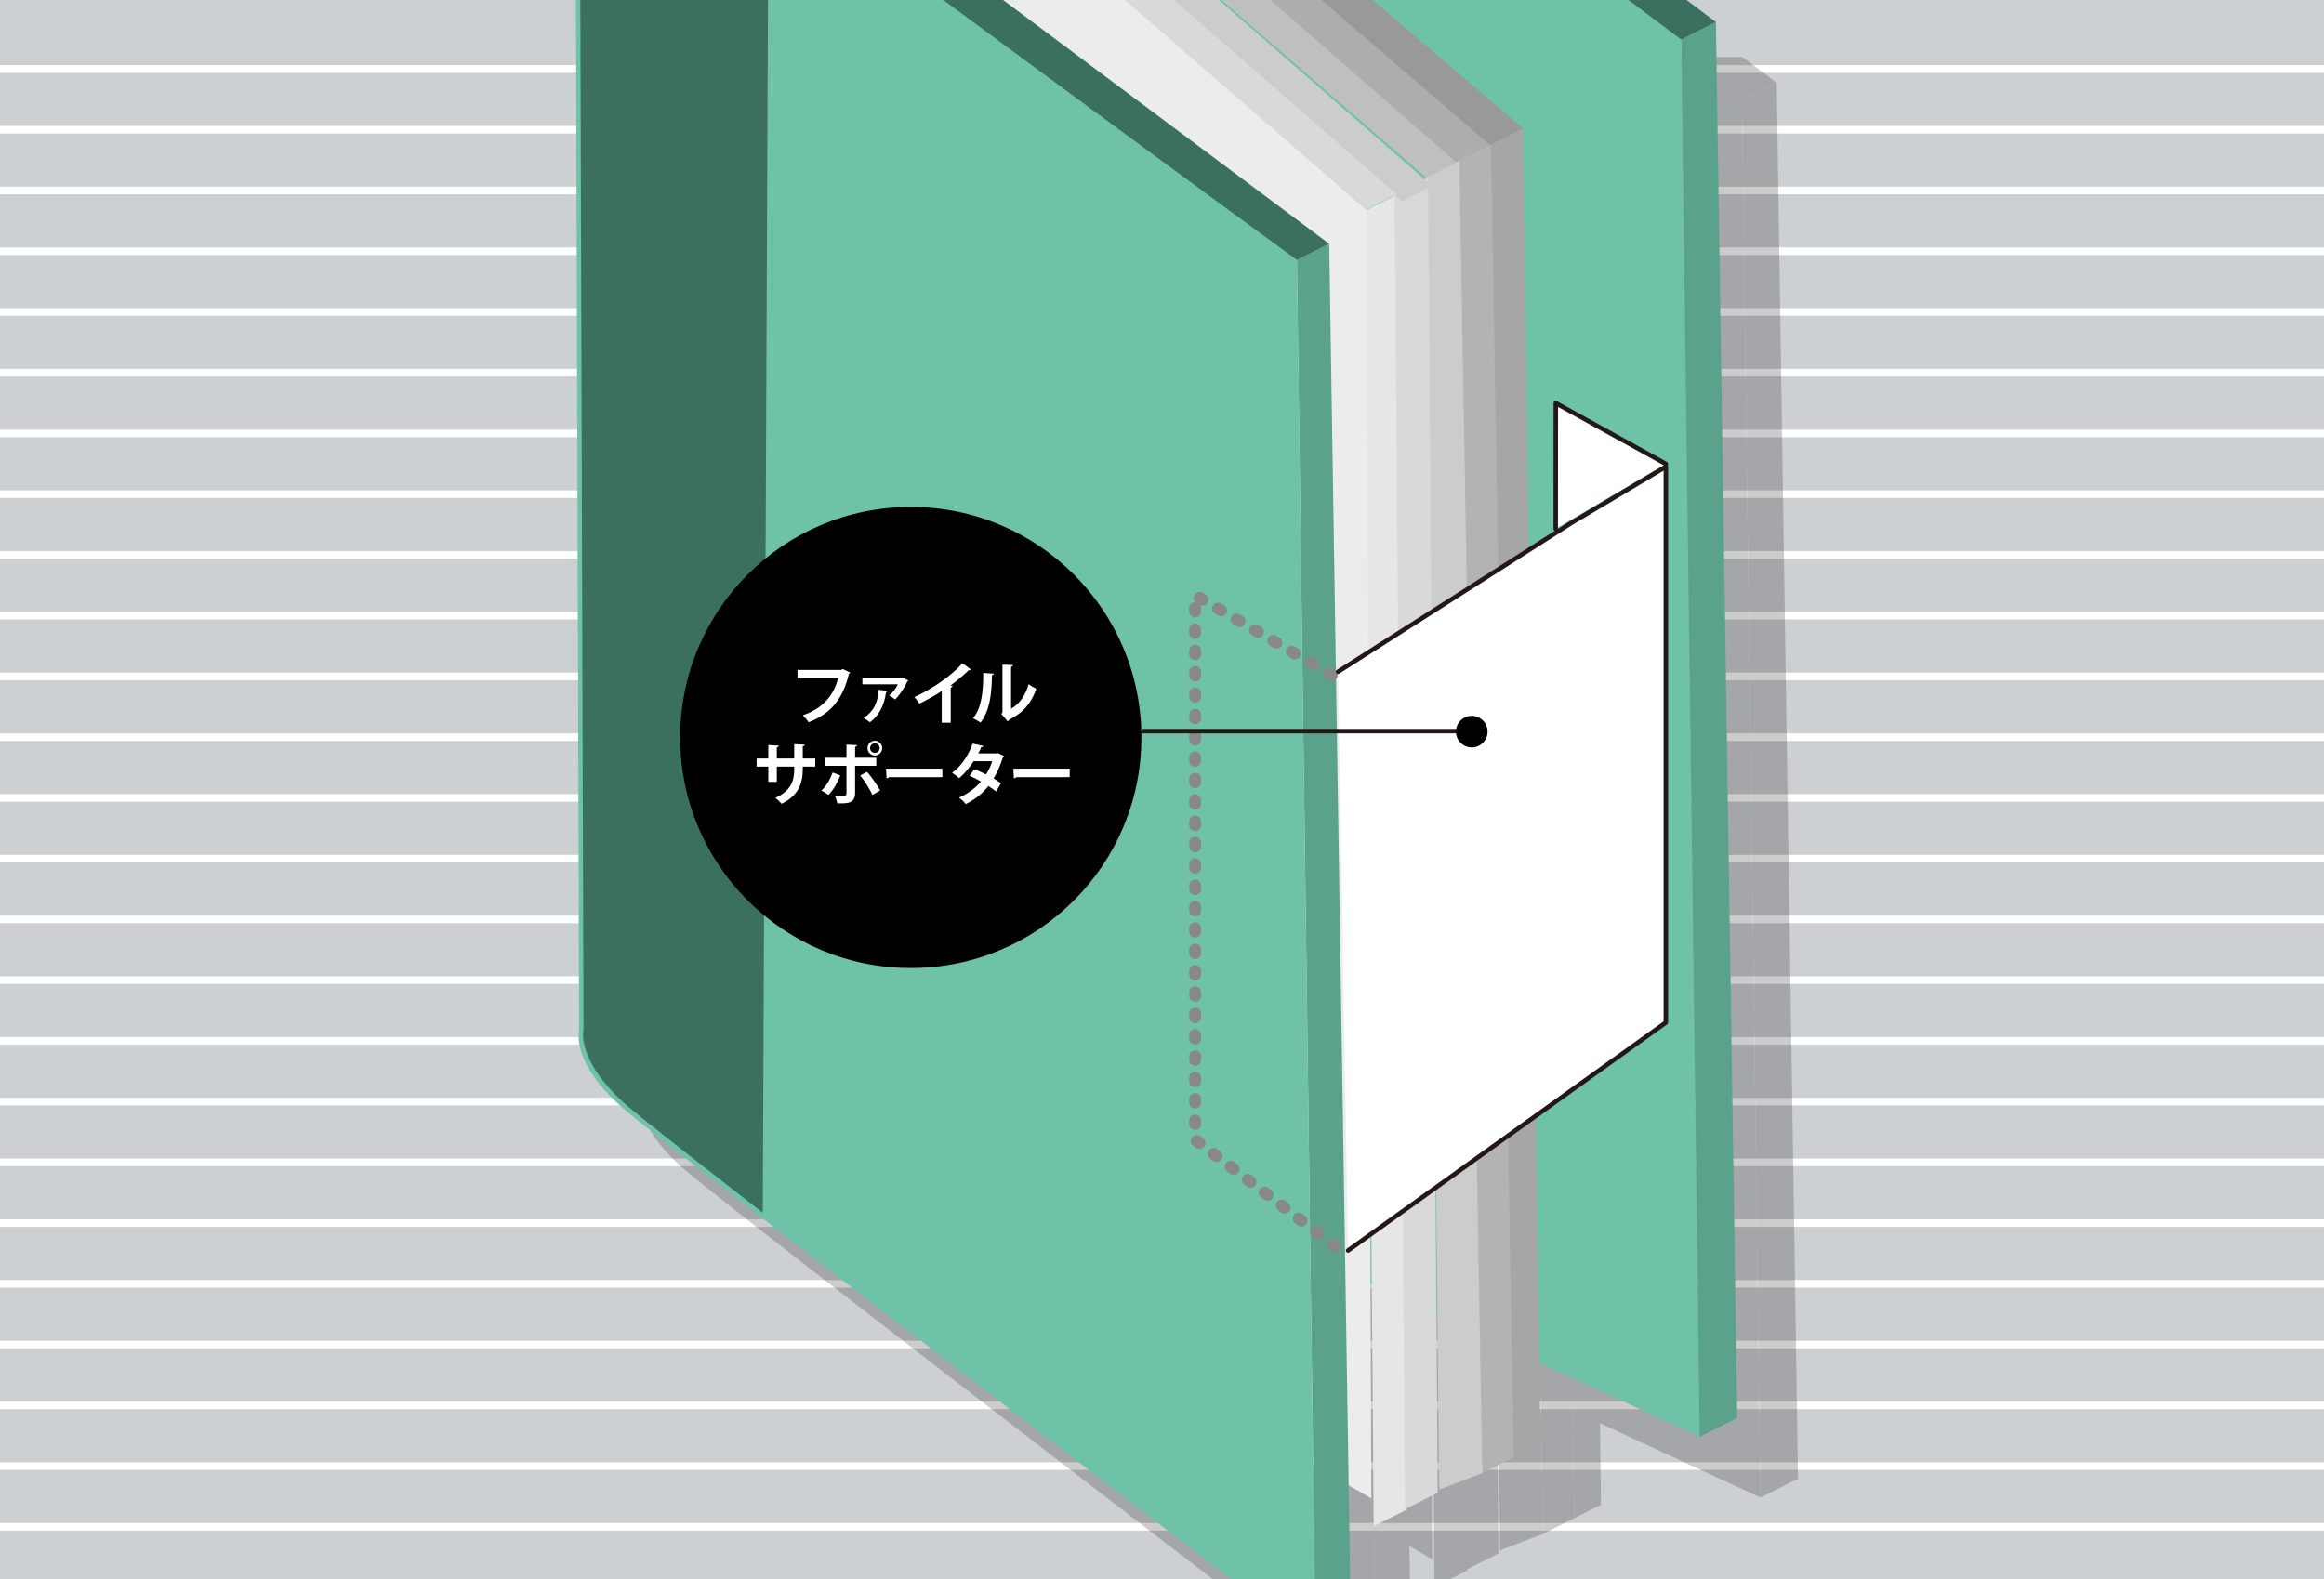 <?xml version="1.0" encoding="utf-8"?>
<!-- Generator: Adobe Illustrator 17.0.0, SVG Export Plug-In . SVG Version: 6.00 Build 0)  -->
<!DOCTYPE svg PUBLIC "-//W3C//DTD SVG 1.1//EN" "http://www.w3.org/Graphics/SVG/1.1/DTD/svg11.dtd">
<svg version="1.1" id="レイヤー_1" xmlns="http://www.w3.org/2000/svg" xmlns:xlink="http://www.w3.org/1999/xlink" x="0px"
	 y="0px" width="306px" height="208px" viewBox="0 0 306 208" enable-background="new 0 0 306 208" xml:space="preserve">
<rect y="-0.5" fill="#CDD0D3" width="306" height="209"/>
<g>
	<line fill="none" stroke="#FFFFFF" x1="0" y1="9.083" x2="306" y2="9.083"/>
	<line fill="none" stroke="#FFFFFF" x1="0" y1="17.083" x2="306" y2="17.083"/>
	<line fill="none" stroke="#FFFFFF" x1="0" y1="25.083" x2="306" y2="25.083"/>
	<line fill="none" stroke="#FFFFFF" x1="0" y1="33.083" x2="306" y2="33.083"/>
	<line fill="none" stroke="#FFFFFF" x1="0" y1="41.083" x2="306" y2="41.083"/>
	<line fill="none" stroke="#FFFFFF" x1="0" y1="49.083" x2="306" y2="49.083"/>
	<line fill="none" stroke="#FFFFFF" x1="0" y1="57.083" x2="306" y2="57.083"/>
	<line fill="none" stroke="#FFFFFF" x1="0" y1="65.083" x2="306" y2="65.083"/>
	<line fill="none" stroke="#FFFFFF" x1="0" y1="73.083" x2="306" y2="73.083"/>
	<line fill="none" stroke="#FFFFFF" x1="0" y1="81.083" x2="306" y2="81.083"/>
	<line fill="none" stroke="#FFFFFF" x1="0" y1="89.083" x2="306" y2="89.083"/>
	<line fill="none" stroke="#FFFFFF" x1="0" y1="97.083" x2="306" y2="97.083"/>
	<line fill="none" stroke="#FFFFFF" x1="0" y1="105.083" x2="306" y2="105.083"/>
	<line fill="none" stroke="#FFFFFF" x1="0" y1="113.083" x2="306" y2="113.083"/>
	<line fill="none" stroke="#FFFFFF" x1="0" y1="121.083" x2="306" y2="121.083"/>
	<line fill="none" stroke="#FFFFFF" x1="0" y1="129.083" x2="306" y2="129.083"/>
	<line fill="none" stroke="#FFFFFF" x1="0" y1="137.083" x2="306" y2="137.083"/>
	<line fill="none" stroke="#FFFFFF" x1="0" y1="145.083" x2="306" y2="145.083"/>
	<line fill="none" stroke="#FFFFFF" x1="0" y1="153.083" x2="306" y2="153.083"/>
	<line fill="none" stroke="#FFFFFF" x1="0" y1="161.083" x2="306" y2="161.083"/>
	<line fill="none" stroke="#FFFFFF" x1="0" y1="169.083" x2="306" y2="169.083"/>
	<line fill="none" stroke="#FFFFFF" x1="0" y1="177.083" x2="306" y2="177.083"/>
	<line fill="none" stroke="#FFFFFF" x1="0" y1="185.083" x2="306" y2="185.083"/>
	<line fill="none" stroke="#FFFFFF" x1="0" y1="193.083" x2="306" y2="193.083"/>
	<line fill="none" stroke="#FFFFFF" x1="0" y1="201.083" x2="306" y2="201.083"/>
</g>
<g>
	<g opacity="0.2">
		<g>
			<defs>
				<rect id="SVGID_1_" x="8" y="7.5" width="306" height="209"/>
			</defs>
			<clipPath id="SVGID_2_">
				<use xlink:href="#SVGID_1_"  overflow="visible"/>
			</clipPath>
		</g>
		<g>
			<defs>
				<rect id="SVGID_3_" x="8" y="7.5" width="306" height="209"/>
			</defs>
			<clipPath id="SVGID_4_">
				<use xlink:href="#SVGID_3_"  overflow="visible"/>
			</clipPath>
			<path clip-path="url(#SVGID_4_)" d="M231.798,197.233L95.483,134.079c0,0-3.879-3.307-3.6-10.063
				c0.296-6.739-1.098-149.353-1.098-149.353s-1.894-6.073,1.873-7.974c3.796-1.913,51.859-14.163,51.859-14.163
				s3.04-2.279,7.214,0.879c4.191,3.169,77.637,59.813,77.637,59.813L231.798,197.233z"/>
			<polygon clip-path="url(#SVGID_4_)" points="210.804,198.164 208.542,24.909 204.312,27.044 207.299,199.93 			"/>
			<polygon clip-path="url(#SVGID_4_)" points="203.179,202.007 207.299,199.93 204.312,27.044 200.162,29.133 			"/>
			<polygon clip-path="url(#SVGID_4_)" points="195.742,31.365 197.505,204.179 203.179,202.007 200.162,29.133 			"/>
			<polygon clip-path="url(#SVGID_4_)" points="187.489,35.866 188.877,209.011 193.177,206.839 191.909,33.633 			"/>
			<polygon clip-path="url(#SVGID_4_)" points="191.617,33.614 193.004,206.76 197.304,204.588 196.037,31.383 			"/>
			<polygon clip-path="url(#SVGID_4_)" points="111.532,-30.924 111.736,160.706 188.565,205.354 187.904,35.594 			"/>
			<polygon clip-path="url(#SVGID_4_)" points="125.516,-34.979 199.731,29.351 204.206,27.096 130.007,-37.243 			"/>
			<polygon clip-path="url(#SVGID_4_)" points="120.256,-34.169 195.742,31.365 199.731,29.351 124.484,-36.302 			"/>
			<polygon clip-path="url(#SVGID_4_)" points="117.106,-31.021 192.593,34.513 196.581,32.499 121.334,-33.153 			"/>
			<polygon clip-path="url(#SVGID_4_)" points="112.418,-29.939 187.904,35.594 191.893,33.578 116.646,-32.073 			"/>
			<path clip-path="url(#SVGID_4_)" d="M112.494-11.086c-10.87-5.511-27.015-21.361-27.015-21.361s48.88-15.3,57.458-17.316
				c5.48-1.287,5.66,2.437,5.66,2.437l0.005,25.175L136.59-36.502c0,0-12.771,3.572-24.123,6.748L112.494-11.086z"/>
			<polygon clip-path="url(#SVGID_4_)" points="204.206,27.096 208.542,24.909 136.608,-36.444 131.843,-35.098 			"/>
			<polygon clip-path="url(#SVGID_4_)" points="178.763,42.256 181.222,224.5 185.869,222.16 183.017,40.114 			"/>
			<polygon clip-path="url(#SVGID_4_)" points="229.369,13.217 231.798,197.233 236.742,194.741 233.937,10.909 			"/>
			<path clip-path="url(#SVGID_4_)" d="M83.713-31.143l0.541,175.004c0,0-1.075,4.057,5.707,10.024
				c6.793,5.939,91.26,70.615,91.26,70.615l-2.459-182.244L88.608-24.682C88.608-24.682,84.149-29.02,83.713-31.143z"/>
			<path clip-path="url(#SVGID_4_)" d="M178.763,42.256l4.254-2.143L92.196-27.815c0,0-4.162-3.163,0.462-5.497
				c4.669-2.353,51.859-14.163,51.859-14.163s4.21-1.296,5.878,0.543c2.66,2.935,78.973,60.149,78.973,60.149l4.568-2.308
				l-80.858-60.925c0,0-3.212-4.35-11.802-1.977c-6.895,1.904-53.389,14.932-53.389,14.932s-9.612,3.953,0.72,12.379
				C98.924-16.255,178.763,42.256,178.763,42.256z"/>
			<path clip-path="url(#SVGID_4_)" d="M89.184-24.972l20.012,14.863l-0.76,177.836c-9.244-7.196-16.161-12.62-17.897-14.136
				c-6.784-5.964-5.709-10.024-5.709-10.024L84.29-31.432C84.73-29.312,89.184-24.972,89.184-24.972z"/>
			
				<polyline clip-path="url(#SVGID_4_)" fill="none" stroke="#000000" stroke-width="1.562" stroke-linecap="round" stroke-linejoin="round" stroke-dasharray="0.469,2.343" points="
				183.353,96.891 165.361,86.399 165.361,158.104 183.972,172.258 			"/>
			
				<polyline clip-path="url(#SVGID_4_)" stroke="#000000" stroke-width="0.592" stroke-linecap="round" stroke-linejoin="round" points="
				212.84,77.644 212.851,61.096 227.342,69.093 			"/>
			
				<polyline clip-path="url(#SVGID_4_)" stroke="#000000" stroke-width="0.592" stroke-linecap="round" stroke-linejoin="round" points="
				185.5,172.696 227.342,142.669 227.342,69.466 214.835,76.906 184.184,96.468 			"/>
			<circle clip-path="url(#SVGID_4_)" cx="127.924" cy="105.128" r="30.364"/>
			<path clip-path="url(#SVGID_4_)" d="M119.953,96.585c-0.044,0.062-0.107,0.124-0.178,0.151c-0.791,3.33-2.389,5.266-5.302,6.385
				c-0.178-0.275-0.542-0.692-0.764-0.924c2.673-0.87,4.147-2.753,4.636-4.893h-5.337v-1.066h5.754l0.196-0.133L119.953,96.585z"/>
			<path clip-path="url(#SVGID_4_)" d="M127.598,97.633c-0.018,0.045-0.08,0.08-0.133,0.106c-0.399,0.889-0.995,1.794-1.607,2.38
				c-0.187-0.15-0.55-0.391-0.781-0.515c0.471-0.382,0.941-0.994,1.137-1.475h-4.663v-0.853h5.168l0.107-0.062L127.598,97.633z
				 M124.862,99.001c-0.018,0.07-0.08,0.124-0.195,0.142c-0.213,1.519-0.728,2.922-2.123,3.979c-0.195-0.15-0.577-0.435-0.817-0.56
				c1.376-0.959,1.82-1.98,1.972-3.721L124.862,99.001z"/>
			<path clip-path="url(#SVGID_4_)" d="M135.837,96.168c-0.053,0.07-0.142,0.106-0.284,0.098c-0.692,0.675-1.554,1.395-2.397,2.016
				c0.098,0.026,0.195,0.071,0.284,0.098c-0.027,0.08-0.107,0.151-0.258,0.169v4.636H132V99.01c-0.79,0.532-1.971,1.189-2.948,1.66
				c-0.142-0.248-0.444-0.657-0.675-0.861c2.318-1.03,4.982-2.877,6.341-4.458L135.837,96.168z"/>
			<path clip-path="url(#SVGID_4_)" d="M138.846,96.719c-0.009,0.098-0.089,0.177-0.231,0.195c-0.044,2.549-0.284,4.608-1.501,6.252
				c-0.257-0.169-0.684-0.418-0.995-0.577c1.181-1.377,1.341-3.686,1.341-5.959L138.846,96.719z M141.128,101.336
				c1.19-0.657,1.918-1.855,2.318-3.232c0.231,0.195,0.737,0.479,1.003,0.613c-0.639,1.838-1.678,3.135-3.561,4.067
				c-0.044,0.089-0.133,0.177-0.204,0.222l-0.835-0.977l0.142-0.187v-6.314l1.385,0.071c-0.018,0.098-0.08,0.187-0.249,0.213
				V101.336z"/>
			<path clip-path="url(#SVGID_4_)" d="M115.345,108.962h-1.643v0.391c0,1.856-0.622,3.473-2.789,4.503
				c-0.205-0.231-0.542-0.568-0.817-0.772c2.034-0.915,2.478-2.265,2.478-3.722v-0.399h-2.292v2.007h-1.119v-2.007h-1.537v-1.065
				h1.537v-1.776l1.385,0.089c-0.009,0.089-0.098,0.195-0.267,0.223v1.465h2.292v-1.892l1.394,0.08
				c-0.009,0.098-0.098,0.178-0.266,0.204v1.607h1.643V108.962z"/>
			<path clip-path="url(#SVGID_4_)" d="M118.646,110.126c-0.409,1.012-0.915,1.918-1.554,2.558l-0.933-0.568
				c0.604-0.568,1.11-1.368,1.474-2.381L118.646,110.126z M120.591,108.855v3.623c0,0.568-0.213,0.941-0.586,1.128
				c-0.373,0.204-0.87,0.204-1.758,0.195c-0.053-0.284-0.178-0.71-0.302-1.03c0.391,0.019,1.012,0.027,1.19,0.027
				c0.24,0,0.32-0.106,0.32-0.302v-3.642h-2.797v-1.057h2.797v-1.723l1.394,0.062c-0.009,0.107-0.089,0.187-0.257,0.214v1.447h2.789
				v1.057H120.591z M122.171,109.655c0.63,0.719,1.314,1.723,1.714,2.45l-1.012,0.587c-0.337-0.746-1.092-1.945-1.616-2.566
				L122.171,109.655z M123.193,105.561c0.533,0,0.968,0.436,0.968,0.969c0,0.532-0.435,0.968-0.968,0.968
				c-0.533,0-0.968-0.436-0.968-0.968C122.225,105.979,122.678,105.561,123.193,105.561z M123.823,106.529
				c0-0.347-0.284-0.631-0.63-0.631c-0.347,0-0.631,0.284-0.631,0.631c0,0.346,0.284,0.63,0.631,0.63
				C123.557,107.159,123.823,106.857,123.823,106.529z"/>
			<path clip-path="url(#SVGID_4_)" d="M124.665,109.229h7.416v1.119h-7.042c-0.053,0.089-0.178,0.15-0.302,0.169L124.665,109.229z"
				/>
			<path clip-path="url(#SVGID_4_)" d="M140.201,107.577c-0.018,0.062-0.071,0.115-0.142,0.159c-0.337,1.03-0.773,2.052-1.234,2.78
				c0.311,0.187,0.719,0.452,0.977,0.63l-0.648,1.093c-0.258-0.213-0.693-0.516-1.013-0.72c-0.781,1.004-1.794,1.794-2.993,2.38
				c-0.169-0.257-0.595-0.675-0.879-0.844c1.128-0.497,2.123-1.225,2.896-2.122c-0.471-0.284-1.013-0.56-1.501-0.755l0.613-0.87
				c0.488,0.178,1.039,0.417,1.554,0.684c0.346-0.542,0.622-1.128,0.817-1.74h-2.451c-0.55,0.853-1.234,1.669-1.909,2.229
				c-0.213-0.204-0.648-0.532-0.924-0.701c1.252-0.915,2.176-2.354,2.7-3.846l1.43,0.312c-0.035,0.098-0.133,0.15-0.293,0.142
				c-0.089,0.24-0.249,0.568-0.391,0.835h2.371l0.187-0.054L140.201,107.577z"/>
			<path clip-path="url(#SVGID_4_)" d="M141.429,109.229h7.416v1.119h-7.042c-0.053,0.089-0.178,0.15-0.302,0.169L141.429,109.229z"
				/>
			
				<line clip-path="url(#SVGID_4_)" fill="none" stroke="#000000" stroke-width="0.592" x1="158.288" y1="104.296" x2="201.962" y2="104.296"/>
			<circle clip-path="url(#SVGID_4_)" cx="201.786" cy="104.361" r="2.08"/>
		</g>
		<g>
			<defs>
				<rect id="SVGID_5_" x="8" y="7.5" width="306" height="209"/>
			</defs>
			<clipPath id="SVGID_6_">
				<use xlink:href="#SVGID_5_"  overflow="visible"/>
			</clipPath>
		</g>
	</g>
	<g>
		<g>
			<defs>
				<rect id="SVGID_7_" y="-0.5" width="306" height="209"/>
			</defs>
			<clipPath id="SVGID_8_">
				<use xlink:href="#SVGID_7_"  overflow="visible"/>
			</clipPath>
		</g>
		<g>
			<defs>
				<rect id="SVGID_9_" y="-0.5" width="306" height="209"/>
			</defs>
			<clipPath id="SVGID_10_">
				<use xlink:href="#SVGID_9_"  overflow="visible"/>
			</clipPath>
			<g clip-path="url(#SVGID_10_)">
				<g>
					<path fill="#6DC2A7" d="M223.798,189.233L87.483,126.079c0,0-3.879-3.307-3.6-10.063c0.296-6.739-1.098-149.353-1.098-149.353
						s-1.894-6.073,1.873-7.974c3.796-1.913,51.859-14.163,51.859-14.163s3.04-2.279,7.214,0.879
						c4.191,3.169,77.637,59.813,77.637,59.813L223.798,189.233z"/>
					<polygon fill="#A6A6A6" points="202.804,190.164 200.542,16.909 196.312,19.044 199.299,191.93 					"/>
					<polygon fill="#B3B3B3" points="195.179,194.007 199.299,191.93 196.312,19.044 192.162,21.133 					"/>
					<polygon fill="#CCCCCC" points="187.742,23.365 189.505,196.179 195.179,194.007 192.162,21.133 					"/>
					<polygon fill="#E6E6E6" points="179.489,27.866 180.877,201.011 185.177,198.839 183.909,25.633 					"/>
					<polygon fill="#D9D9D9" points="183.617,25.614 185.004,198.76 189.304,196.588 188.037,23.383 					"/>
					<polygon fill="#ECECEC" points="103.532,-38.924 103.736,152.706 180.565,197.354 179.904,27.594 					"/>
					<polygon fill="#ADADAD" points="117.516,-42.979 191.731,21.351 196.206,19.096 122.007,-45.243 					"/>
					<polygon fill="#BFBFBF" points="112.256,-42.169 187.742,23.365 191.731,21.351 116.484,-44.302 					"/>
					<polygon fill="#CCCCCC" points="109.106,-39.021 184.593,26.513 188.581,24.499 113.334,-41.153 					"/>
					<polygon fill="#D9D9D9" points="104.418,-37.939 179.904,27.594 183.893,25.578 108.646,-40.073 					"/>
					<path fill="#6E6E6E" d="M104.494-19.086c-10.87-5.511-27.015-21.361-27.015-21.361s48.88-15.3,57.458-17.316
						c5.48-1.287,5.66,2.437,5.66,2.437l0.005,25.175L128.59-44.502c0,0-12.771,3.572-24.123,6.748L104.494-19.086z"/>
					<polygon fill="#999999" points="196.206,19.096 200.542,16.909 128.608,-44.444 123.843,-43.098 					"/>
					<polygon fill="#5BA28C" points="170.763,34.256 173.222,216.5 177.869,214.16 175.017,32.114 					"/>
					<polygon fill="#5BA28C" points="221.369,5.217 223.798,189.233 228.742,186.741 225.937,2.909 					"/>
					<path fill="#6DC2A7" d="M75.713-39.143l0.541,175.004c0,0-1.075,4.057,5.707,10.024c6.793,5.939,91.26,70.615,91.26,70.615
						l-2.459-182.244L80.608-32.682C80.608-32.682,76.149-37.02,75.713-39.143z"/>
					<path fill="#3B7061" d="M170.763,34.256l4.254-2.143L84.196-35.815c0,0-4.162-3.163,0.462-5.497
						c4.669-2.353,51.859-14.163,51.859-14.163s4.21-1.296,5.878,0.543c2.66,2.935,78.973,60.149,78.973,60.149l4.568-2.308
						l-80.858-60.925c0,0-3.212-4.35-11.802-1.977c-6.895,1.904-53.389,14.932-53.389,14.932s-9.612,3.953,0.72,12.379
						C90.924-24.255,170.763,34.256,170.763,34.256z"/>
					<path fill="#3B7061" d="M81.184-32.972l20.012,14.863l-0.76,177.836c-9.244-7.196-16.161-12.62-17.897-14.136
						c-6.784-5.964-5.709-10.024-5.709-10.024L76.29-39.432C76.73-37.312,81.184-32.972,81.184-32.972z"/>
				</g>
				
					<polyline fill="none" stroke="#888888" stroke-width="1.562" stroke-linecap="round" stroke-linejoin="round" stroke-dasharray="0.469,2.343" points="
					175.353,88.891 157.361,78.399 157.361,150.104 175.972,164.258 				"/>
				<polyline fill="#FFFFFF" stroke="#231815" stroke-width="0.592" stroke-linecap="round" stroke-linejoin="round" points="
					204.84,69.644 204.851,53.096 219.342,61.093 				"/>
				<polyline fill="#FFFFFF" stroke="#231815" stroke-width="0.592" stroke-linecap="round" stroke-linejoin="round" points="
					177.5,164.696 219.342,134.669 219.342,61.466 206.835,68.906 176.184,88.468 				"/>
				<circle cx="119.924" cy="97.128" r="30.364"/>
				<g>
					<path fill="#FFFFFF" d="M111.953,88.585c-0.044,0.062-0.107,0.124-0.178,0.151c-0.791,3.33-2.389,5.266-5.302,6.385
						c-0.178-0.275-0.542-0.692-0.764-0.924c2.673-0.87,4.147-2.753,4.636-4.893h-5.337v-1.066h5.754l0.196-0.133L111.953,88.585z"
						/>
					<path fill="#FFFFFF" d="M119.598,89.633c-0.018,0.045-0.08,0.08-0.133,0.106c-0.399,0.889-0.995,1.794-1.607,2.38
						c-0.187-0.15-0.55-0.391-0.781-0.515c0.471-0.382,0.941-0.994,1.137-1.475h-4.663v-0.853h5.168l0.107-0.062L119.598,89.633z
						 M116.862,91.001c-0.018,0.07-0.08,0.124-0.195,0.142c-0.213,1.519-0.728,2.922-2.123,3.979
						c-0.195-0.15-0.577-0.435-0.817-0.56c1.376-0.959,1.82-1.98,1.972-3.721L116.862,91.001z"/>
					<path fill="#FFFFFF" d="M127.837,88.168c-0.053,0.07-0.142,0.106-0.284,0.098c-0.692,0.675-1.554,1.395-2.397,2.016
						c0.098,0.026,0.195,0.071,0.284,0.098c-0.027,0.08-0.107,0.151-0.258,0.169v4.636H124V91.01
						c-0.79,0.532-1.971,1.189-2.948,1.66c-0.142-0.248-0.444-0.657-0.675-0.861c2.318-1.03,4.982-2.877,6.341-4.458L127.837,88.168
						z"/>
					<path fill="#FFFFFF" d="M130.846,88.719c-0.009,0.098-0.089,0.177-0.231,0.195c-0.044,2.549-0.284,4.608-1.501,6.252
						c-0.257-0.169-0.684-0.418-0.995-0.577c1.181-1.377,1.341-3.686,1.341-5.959L130.846,88.719z M133.128,93.336
						c1.19-0.657,1.918-1.855,2.318-3.232c0.231,0.195,0.737,0.479,1.003,0.613c-0.639,1.838-1.678,3.135-3.561,4.067
						c-0.044,0.089-0.133,0.177-0.204,0.222l-0.835-0.977l0.142-0.187v-6.314l1.385,0.071c-0.018,0.098-0.08,0.187-0.249,0.213
						V93.336z"/>
					<path fill="#FFFFFF" d="M107.345,100.962h-1.643v0.391c0,1.856-0.622,3.473-2.789,4.503c-0.205-0.231-0.542-0.568-0.817-0.772
						c2.034-0.915,2.478-2.265,2.478-3.722v-0.399h-2.292v2.007h-1.119v-2.007h-1.537v-1.065h1.537V98.12l1.385,0.089
						c-0.009,0.089-0.098,0.195-0.267,0.223v1.465h2.292v-1.892l1.394,0.08c-0.009,0.098-0.098,0.178-0.266,0.204v1.607h1.643
						V100.962z"/>
					<path fill="#FFFFFF" d="M110.646,102.126c-0.409,1.012-0.915,1.918-1.554,2.558l-0.933-0.568
						c0.604-0.568,1.11-1.368,1.474-2.381L110.646,102.126z M112.591,100.855v3.623c0,0.568-0.213,0.941-0.586,1.128
						c-0.373,0.204-0.87,0.204-1.758,0.195c-0.053-0.284-0.178-0.71-0.302-1.03c0.391,0.019,1.012,0.027,1.19,0.027
						c0.24,0,0.32-0.106,0.32-0.302v-3.642h-2.797v-1.057h2.797v-1.723l1.394,0.062c-0.009,0.107-0.089,0.187-0.257,0.214v1.447
						h2.789v1.057H112.591z M114.171,101.655c0.63,0.719,1.314,1.723,1.714,2.45l-1.012,0.587c-0.337-0.746-1.092-1.945-1.616-2.566
						L114.171,101.655z M115.193,97.561c0.533,0,0.968,0.436,0.968,0.969c0,0.532-0.435,0.968-0.968,0.968
						c-0.533,0-0.968-0.436-0.968-0.968C114.225,97.979,114.678,97.561,115.193,97.561z M115.823,98.529
						c0-0.347-0.284-0.631-0.63-0.631c-0.347,0-0.631,0.284-0.631,0.631c0,0.346,0.284,0.63,0.631,0.63
						C115.557,99.159,115.823,98.857,115.823,98.529z"/>
					<path fill="#FFFFFF" d="M116.665,101.229h7.416v1.119h-7.042c-0.053,0.089-0.178,0.15-0.302,0.169L116.665,101.229z"/>
					<path fill="#FFFFFF" d="M132.201,99.577c-0.018,0.062-0.071,0.115-0.142,0.159c-0.337,1.03-0.773,2.052-1.234,2.78
						c0.311,0.187,0.719,0.452,0.977,0.63l-0.648,1.093c-0.258-0.213-0.693-0.516-1.013-0.72c-0.781,1.004-1.794,1.794-2.993,2.38
						c-0.169-0.257-0.595-0.675-0.879-0.844c1.128-0.497,2.123-1.225,2.896-2.122c-0.471-0.284-1.013-0.56-1.501-0.755l0.613-0.87
						c0.488,0.178,1.039,0.417,1.554,0.684c0.346-0.542,0.622-1.128,0.817-1.74h-2.451c-0.55,0.853-1.234,1.669-1.909,2.229
						c-0.213-0.204-0.648-0.532-0.924-0.701c1.252-0.915,2.176-2.354,2.7-3.846l1.43,0.312c-0.035,0.098-0.133,0.15-0.293,0.142
						c-0.089,0.24-0.249,0.568-0.391,0.835h2.371l0.187-0.054L132.201,99.577z"/>
					<path fill="#FFFFFF" d="M133.429,101.229h7.416v1.119h-7.042c-0.053,0.089-0.178,0.15-0.302,0.169L133.429,101.229z"/>
				</g>
				<line fill="none" stroke="#231815" stroke-width="0.592" x1="150.288" y1="96.296" x2="193.962" y2="96.296"/>
				<circle cx="193.786" cy="96.361" r="2.08"/>
			</g>
		</g>
		<g>
			<defs>
				<rect id="SVGID_11_" y="-0.5" width="306" height="209"/>
			</defs>
			<clipPath id="SVGID_12_">
				<use xlink:href="#SVGID_11_"  overflow="visible"/>
			</clipPath>
		</g>
	</g>
</g>
</svg>
